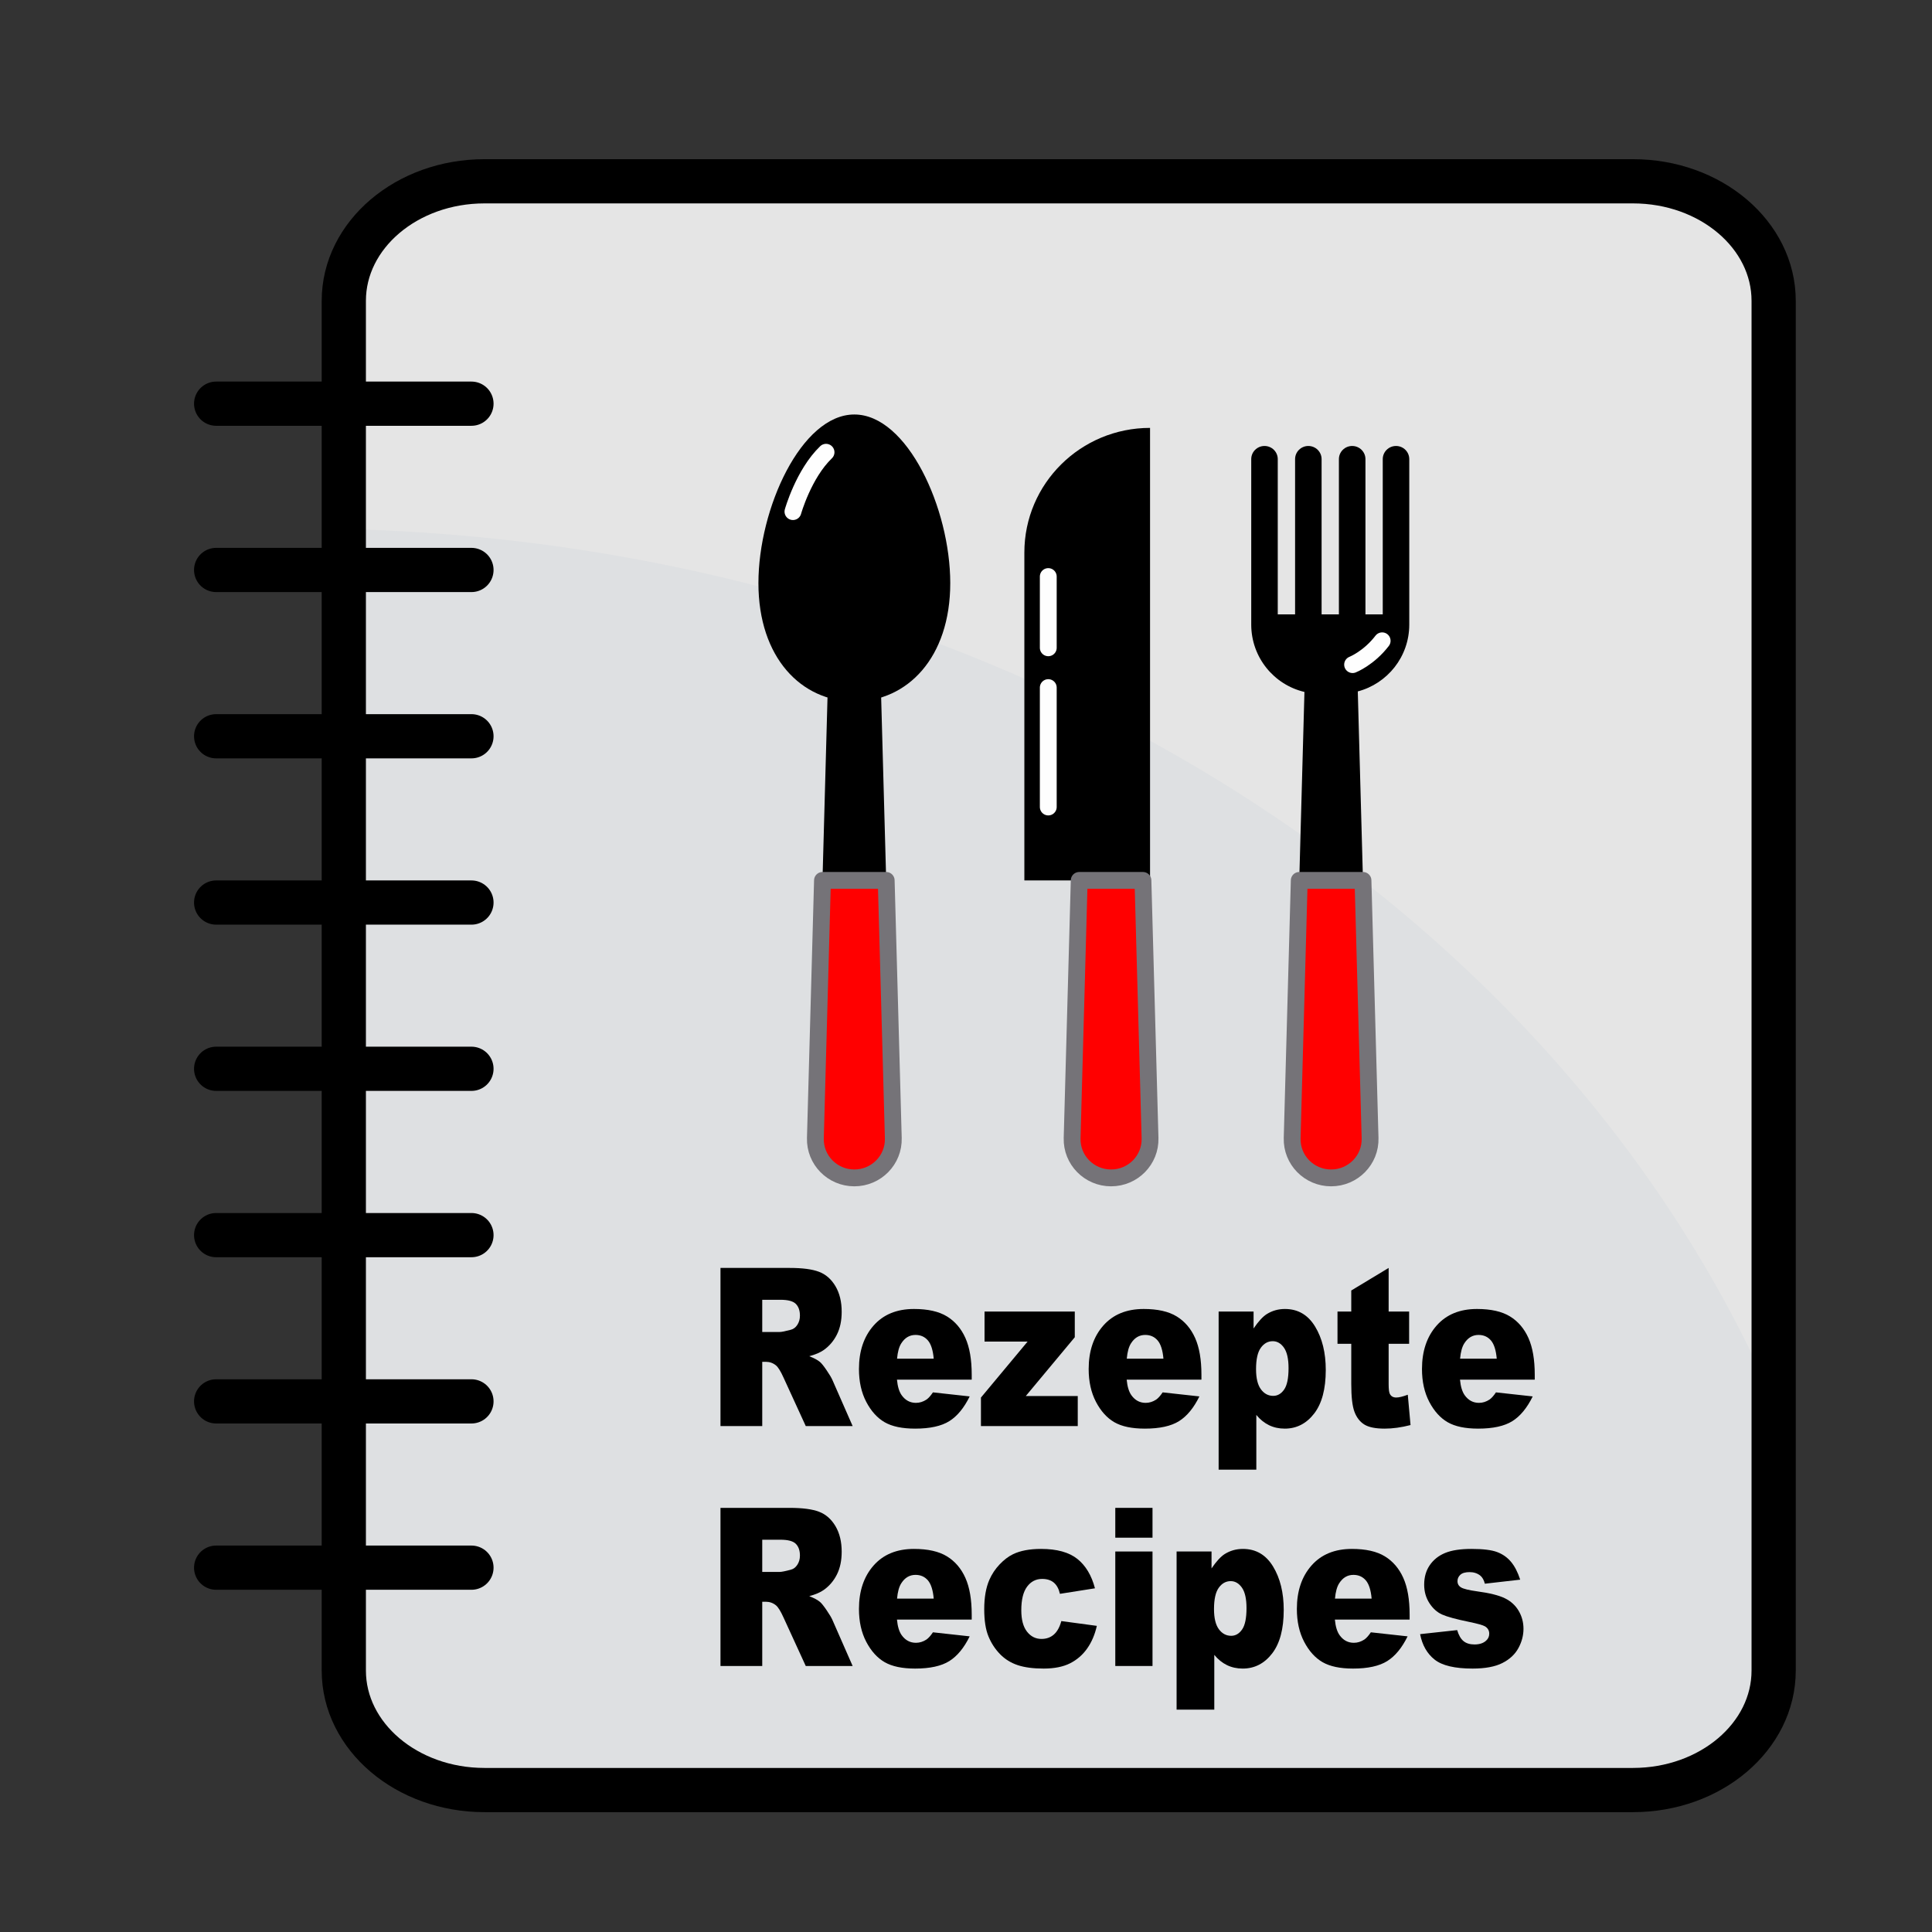 <?xml version="1.0" encoding="UTF-8" standalone="no"?>
<svg version="1.1" xmlns="http://www.w3.org/2000/svg" xmlns:xlink="http://www.w3.org/1999/xlink" width="1280" height="1280">
	<rect width="100%" height="100%" fill="#333333" stroke="none"/>
	<defs>
		<clipPath id="clip_dp_001" clipPathUnits="userSpaceOnUse" clip-rule="nonzero">
			<path d="M 0,0 L 1280,0 L 1280,1280 L 0,1280 Z " clip-rule="nonzero"/>
		</clipPath>
	</defs>
	<g id="dp_dp001" clip-path="url(#clip_dp_001)">
		<g id="clip">
			<path id="dp_path002" transform="matrix(-1,-5.6655e-016,5.6655e-016,-1,10410.8,7855.89)" fill="#dee0e2" stroke="none" stroke-width="0" d="M 10178.9,7537.82 L 10178.9,6756.26 C 10178.9,6707.09 10134.5,6667.22 10079.7,6667.22 L 9330.79,6667.22 C 9276,6667.22 9231.59,6707.09 9231.59,6756.26 L 9231.59,7540.16 Z "/>
			<path id="dp_path003" transform="matrix(1,0,0,1,-9003.81,-6191.07)" fill="#e5e5e5" stroke="none" stroke-width="0" d="M 10178.9,7119.61 L 10178.9,6395.47 C 10178.9,6348.93 10134.5,6311.18 10079.7,6311.18 L 9330.79,6311.18 C 9276,6311.18 9231.59,6348.93 9231.59,6395.47 L 9231.59,6541.56 C 9667.17,6551.83 10035.9,6789.27 10178.9,7119.61 Z "/>
			<g id="dp_dp004" transform="matrix(1,0,0,1,-9003.81,-6191.07)">
				<path id="dp_path005" fill="none" stroke="black" stroke-width="29.293" stroke-linejoin="round" stroke-linecap="round" d="M 9147.01,6458.52 L 9316.16,6458.52"/>
				<path id="dp_path006" fill="none" stroke="black" stroke-width="29.293" stroke-linejoin="round" stroke-linecap="round" d="M 9147.01,6568.69 L 9316.16,6568.69"/>
				<path id="dp_path007" fill="none" stroke="black" stroke-width="29.293" stroke-linejoin="round" stroke-linecap="round" d="M 9147.01,6678.86 L 9316.16,6678.86"/>
				<path id="dp_path008" fill="none" stroke="black" stroke-width="29.293" stroke-linejoin="round" stroke-linecap="round" d="M 9147.01,6789.03 L 9316.16,6789.03"/>
				<path id="dp_path009" fill="none" stroke="black" stroke-width="29.293" stroke-linejoin="round" stroke-linecap="round" d="M 9147.01,6899.17 L 9316.16,6899.17"/>
				<path id="dp_path010" fill="none" stroke="black" stroke-width="29.293" stroke-linejoin="round" stroke-linecap="round" d="M 9147.01,7009.37 L 9316.16,7009.37"/>
				<path id="dp_path011" fill="none" stroke="black" stroke-width="29.293" stroke-linejoin="round" stroke-linecap="round" d="M 9147.01,7119.52 L 9316.16,7119.52"/>
				<path id="dp_path012" fill="none" stroke="black" stroke-width="29.293" stroke-linejoin="round" stroke-linecap="round" d="M 9147.01,7229.69 L 9316.16,7229.69"/>
			</g>
			<path id="dp_path013" transform="matrix(1,0,0,1,-9003.81,-6191.07)" fill="none" stroke="black" stroke-width="29.293" stroke-linejoin="round" stroke-linecap="round" d="M 10085.7,7377.02 L 9324.78,7377.02 C 9273.34,7377.02 9231.59,7341.58 9231.59,7297.86 L 9231.59,6390.34 C 9231.59,6346.65 9273.34,6311.18 9324.78,6311.18 L 10085.7,6311.18 C 10137.2,6311.18 10178.9,6346.65 10178.9,6390.34 L 10178.9,7297.86 C 10178.9,7341.58 10137.2,7377.02 10085.7,7377.02 Z "/>
			<g id="dp_dp014" transform="matrix(1,0,0,1,-873.993,-566.309)">
				<path id="dp_path015" fill="black" stroke="none" stroke-width="0" d="M 1376.47,952.644 C 1376.47,903.207 1404.92,840.921 1440.01,840.921 C 1475.11,840.921 1503.56,903.207 1503.56,952.644 C 1503.56,1002.08 1475.11,1031.06 1440.01,1031.06 C 1404.92,1031.06 1376.47,1002.08 1376.47,952.644 Z "/>
				<path id="dp_path016" fill="black" stroke="none" stroke-width="0" d="M 1440.01,1346.7 C 1425.48,1346.7 1413.81,1334.81 1414.2,1320.39 L 1422.84,1006.64 L 1457.18,1006.64 L 1465.83,1320.39 C 1466.22,1334.81 1454.54,1346.7 1440.01,1346.7 Z "/>
				<path id="dp_path017" fill="red" stroke="none" stroke-width="0" d="M 1418.91,1149.6 L 1414.2,1320.39 C 1413.81,1334.81 1425.48,1346.7 1440.01,1346.7 C 1454.55,1346.7 1466.22,1334.81 1465.83,1320.39 L 1461.12,1149.6 Z "/>
				<path id="dp_path018" fill="none" stroke="#757378" stroke-width="11.151" stroke-linejoin="round" stroke-linecap="round" d="M 1418.91,1149.6 L 1414.2,1320.39 C 1413.81,1334.81 1425.48,1346.7 1440.01,1346.7 C 1454.55,1346.7 1466.22,1334.81 1465.83,1320.39 L 1461.12,1149.6 Z "/>
				<path id="dp_path019" fill="none" stroke="#fefefe" stroke-width="11.151" stroke-linejoin="round" stroke-linecap="round" d="M 1399.34,905.268 C 1399.34,905.268 1406.34,880.288 1421.27,865.94"/>
				<path id="dp_path020" fill="black" stroke="none" stroke-width="0" d="M 1635.93,1149.6 L 1552.66,1149.6 L 1552.66,932.359 C 1552.66,886.76 1589.94,849.799 1635.93,849.799 Z "/>
				<path id="dp_path021" fill="red" stroke="none" stroke-width="0" d="M 1589,1149.6 L 1584.3,1320.39 C 1583.9,1334.81 1595.57,1346.7 1610.11,1346.7 C 1624.65,1346.7 1636.31,1334.81 1635.92,1320.39 L 1631.22,1149.6 Z "/>
				<path id="dp_path022" fill="none" stroke="#757378" stroke-width="11.151" stroke-linejoin="round" stroke-linecap="round" d="M 1589,1149.6 L 1584.3,1320.39 C 1583.9,1334.81 1595.57,1346.7 1610.11,1346.7 C 1624.65,1346.7 1636.31,1334.81 1635.92,1320.39 L 1631.22,1149.6 Z "/>
				<path id="dp_path023" fill="none" stroke="#fefefe" stroke-width="11.151" stroke-linejoin="round" stroke-linecap="round" d="M 1568.5,995.489 L 1568.5,948.289"/>
				<path id="dp_path024" fill="none" stroke="#fefefe" stroke-width="11.151" stroke-linejoin="round" stroke-linecap="round" d="M 1568.5,1100.97 L 1568.5,1021.86"/>
				<path id="dp_path025" fill="black" stroke="none" stroke-width="0" d="M 1798.9,861.779 C 1794.04,861.779 1790.1,865.683 1790.1,870.499 L 1790.1,973.352 L 1778.64,973.352 L 1778.64,870.499 C 1778.64,865.683 1774.7,861.779 1769.85,861.779 C 1764.99,861.779 1761.05,865.683 1761.05,870.499 L 1761.05,973.352 L 1749.59,973.352 L 1749.59,870.499 C 1749.59,865.683 1745.65,861.779 1740.8,861.779 C 1735.95,861.779 1732.02,865.683 1732.02,870.499 L 1732.02,973.352 L 1720.54,973.352 L 1720.54,870.499 C 1720.54,865.683 1716.61,861.779 1711.76,861.779 C 1706.9,861.779 1702.97,865.683 1702.97,870.499 L 1702.97,980.093 C 1702.97,1001.87 1718.04,1020 1738.22,1024.74 L 1730.08,1320.39 C 1729.69,1334.81 1741.35,1346.7 1755.89,1346.7 C 1770.43,1346.7 1782.1,1334.81 1781.7,1320.39 L 1773.56,1024.39 C 1793.15,1019.24 1807.67,1001.45 1807.67,980.093 L 1807.67,870.499 C 1807.67,865.683 1803.75,861.779 1798.9,861.779 Z "/>
				<path id="dp_path026" fill="red" stroke="none" stroke-width="0" d="M 1734.78,1149.6 L 1730.08,1320.39 C 1729.69,1334.81 1741.35,1346.7 1755.89,1346.7 C 1770.43,1346.7 1782.1,1334.81 1781.7,1320.39 L 1777,1149.6 Z "/>
				<path id="dp_path027" fill="none" stroke="#757378" stroke-width="11.151" stroke-linejoin="round" stroke-linecap="round" d="M 1734.78,1149.6 L 1730.08,1320.39 C 1729.69,1334.81 1741.35,1346.7 1755.89,1346.7 C 1770.43,1346.7 1782.1,1334.81 1781.7,1320.39 L 1777,1149.6 Z "/>
				<path id="dp_path028" fill="none" stroke="#fefefe" stroke-width="11.151" stroke-linejoin="round" stroke-linecap="round" d="M 1770.12,1006.64 C 1770.12,1006.64 1780.85,1002.42 1789.71,990.856"/>
			</g>
			<g id="dp_dp029" transform="matrix(1,0,0,1.177,467.909,944.797)">
				<path id="dp_path030" fill="black" fill-rule="evenodd" stroke="none" stroke-width="0" d="M 9.429,0 L 9.429,-89.007 L 55.259,-89.007 C 63.756,-89.007 70.252,-88.281 74.739,-86.82 C 79.236,-85.369 82.852,-82.665 85.608,-78.728 C 88.353,-74.78 89.732,-69.972 89.732,-64.315 C 89.732,-59.372 88.685,-55.113 86.583,-51.539 C 84.479,-47.964 81.577,-45.052 77.899,-42.835 C 75.557,-41.416 72.335,-40.245 68.252,-39.312 C 71.527,-38.213 73.909,-37.125 75.401,-36.028 C 76.417,-35.303 77.879,-33.737 79.795,-31.344 C 81.723,-28.951 82.997,-27.107 83.649,-25.811 L 96.985,0 L 65.921,0 L 51.228,-27.231 C 49.363,-30.753 47.705,-33.044 46.255,-34.1 C 44.276,-35.479 42.027,-36.163 39.52,-36.163 L 37.095,-36.163 L 37.095,0 Z M 37.095,-52.948 L 48.648,-52.948 C 49.892,-52.948 52.316,-53.352 55.901,-54.171 C 57.715,-54.533 59.196,-55.467 60.347,-56.968 C 61.496,-58.46 62.067,-60.191 62.067,-62.139 C 62.067,-65.02 61.155,-67.227 59.341,-68.771 C 57.528,-70.315 54.129,-71.081 49.124,-71.081 L 37.095,-71.081 Z "/>
				<path id="dp_path031" fill="black" fill-rule="evenodd" stroke="none" stroke-width="0" d="M 175.88,-26.112 L 126.351,-26.112 C 126.796,-22.143 127.873,-19.189 129.573,-17.241 C 131.967,-14.455 135.085,-13.056 138.94,-13.056 C 141.365,-13.056 143.676,-13.667 145.861,-14.88 C 147.209,-15.656 148.639,-17.013 150.183,-18.961 L 174.532,-16.683 C 170.803,-10.216 166.305,-5.575 161.041,-2.767 C 155.768,0.041 148.213,1.451 138.371,1.451 C 129.821,1.451 123.097,0.249 118.185,-2.155 C 113.285,-4.569 109.223,-8.393 106,-13.625 C 102.777,-18.868 101.172,-25.024 101.172,-32.1 C 101.172,-42.172 104.405,-50.327 110.86,-56.553 C 117.316,-62.781 126.237,-65.9 137.613,-65.9 C 146.847,-65.9 154.141,-64.501 159.477,-61.715 C 164.824,-58.927 168.896,-54.885 171.693,-49.58 C 174.481,-44.285 175.88,-37.395 175.88,-28.899 Z M 150.701,-37.924 C 150.213,-42.7 148.929,-46.131 146.856,-48.192 C 144.773,-50.255 142.039,-51.291 138.651,-51.291 C 134.733,-51.291 131.604,-49.725 129.252,-46.607 C 127.76,-44.669 126.817,-41.768 126.413,-37.924 Z "/>
				<path id="dp_path032" fill="black" fill-rule="evenodd" stroke="none" stroke-width="0" d="M 184.376,-64.449 L 244.163,-64.449 L 244.163,-49.995 L 211.689,-16.889 L 246.132,-16.889 L 246.132,0 L 181.993,0 L 181.993,-16.04 L 212.912,-47.56 L 184.376,-47.56 Z "/>
				<path id="dp_path033" fill="black" fill-rule="evenodd" stroke="none" stroke-width="0" d="M 328.072,-26.112 L 278.543,-26.112 C 278.988,-22.143 280.065,-19.189 281.765,-17.241 C 284.159,-14.455 287.277,-13.056 291.132,-13.056 C 293.557,-13.056 295.868,-13.667 298.053,-14.88 C 299.401,-15.656 300.831,-17.013 302.375,-18.961 L 326.724,-16.683 C 322.995,-10.216 318.497,-5.575 313.233,-2.767 C 307.96,0.041 300.405,1.451 290.563,1.451 C 282.013,1.451 275.289,0.249 270.377,-2.155 C 265.477,-4.569 261.415,-8.393 258.192,-13.625 C 254.969,-18.868 253.364,-25.024 253.364,-32.1 C 253.364,-42.172 256.597,-50.327 263.052,-56.553 C 269.508,-62.781 278.429,-65.9 289.805,-65.9 C 299.039,-65.9 306.333,-64.501 311.669,-61.715 C 317.016,-58.927 321.088,-54.885 323.885,-49.58 C 326.673,-44.285 328.072,-37.395 328.072,-28.899 Z M 302.893,-37.924 C 302.405,-42.7 301.121,-46.131 299.048,-48.192 C 296.965,-50.255 294.231,-51.291 290.843,-51.291 C 286.925,-51.291 283.796,-49.725 281.444,-46.607 C 279.952,-44.669 279.009,-41.768 278.605,-37.924 Z "/>
				<path id="dp_path034" fill="black" fill-rule="evenodd" stroke="none" stroke-width="0" d="M 339.469,24.557 L 339.469,-64.449 L 362.617,-64.449 L 362.617,-54.927 C 365.819,-58.927 368.752,-61.631 371.415,-63.051 C 375.02,-64.947 379.009,-65.9 383.383,-65.9 C 391.992,-65.9 398.665,-62.605 403.38,-56.005 C 408.095,-49.415 410.447,-41.271 410.447,-31.561 C 410.447,-20.837 407.877,-12.652 402.737,-7.015 C 397.599,-1.368 391.101,1.451 383.257,1.451 C 379.455,1.451 375.984,0.808 372.844,-0.487 C 369.715,-1.783 366.907,-3.709 364.441,-6.259 L 364.441,24.557 Z M 364.255,-32.048 C 364.255,-26.951 365.332,-23.169 367.477,-20.692 C 369.632,-18.227 372.347,-16.993 375.632,-16.993 C 378.512,-16.993 380.916,-18.175 382.864,-20.547 C 384.812,-22.909 385.787,-26.929 385.787,-32.588 C 385.787,-37.809 384.771,-41.644 382.751,-44.099 C 380.719,-46.544 378.243,-47.767 375.321,-47.767 C 372.16,-47.767 369.528,-46.535 367.425,-44.068 C 365.312,-41.592 364.255,-37.592 364.255,-32.048 Z "/>
				<path id="dp_path035" fill="black" fill-rule="evenodd" stroke="none" stroke-width="0" d="M 452.103,-89.007 L 452.103,-64.449 L 465.676,-64.449 L 465.676,-46.316 L 452.103,-46.316 L 452.103,-23.552 C 452.103,-20.807 452.361,-19.003 452.889,-18.112 C 453.697,-16.744 455.117,-16.06 457.137,-16.06 C 458.961,-16.06 461.511,-16.589 464.785,-17.636 L 466.608,-0.56 C 460.495,0.777 454.796,1.451 449.491,1.451 C 443.336,1.451 438.808,0.663 435.896,-0.912 C 432.985,-2.487 430.829,-4.88 429.431,-8.083 C 428.032,-11.295 427.337,-16.485 427.337,-23.676 L 427.337,-46.316 L 418.22,-46.316 L 418.22,-64.449 L 427.337,-64.449 L 427.337,-76.303 Z "/>
				<path id="dp_path036" fill="black" fill-rule="evenodd" stroke="none" stroke-width="0" d="M 548.9,-26.112 L 499.371,-26.112 C 499.816,-22.143 500.893,-19.189 502.593,-17.241 C 504.987,-14.455 508.105,-13.056 511.96,-13.056 C 514.385,-13.056 516.696,-13.667 518.881,-14.88 C 520.229,-15.656 521.659,-17.013 523.203,-18.961 L 547.552,-16.683 C 543.823,-10.216 539.325,-5.575 534.061,-2.767 C 528.788,0.041 521.233,1.451 511.391,1.451 C 502.841,1.451 496.117,0.249 491.205,-2.155 C 486.305,-4.569 482.243,-8.393 479.02,-13.625 C 475.797,-18.868 474.192,-25.024 474.192,-32.1 C 474.192,-42.172 477.425,-50.327 483.88,-56.553 C 490.336,-62.781 499.257,-65.9 510.633,-65.9 C 519.867,-65.9 527.161,-64.501 532.497,-61.715 C 537.844,-58.927 541.916,-54.885 544.713,-49.58 C 547.501,-44.285 548.9,-37.395 548.9,-28.899 Z M 523.721,-37.924 C 523.233,-42.7 521.949,-46.131 519.876,-48.192 C 517.793,-50.255 515.059,-51.291 511.671,-51.291 C 507.753,-51.291 504.624,-49.725 502.272,-46.607 C 500.78,-44.669 499.837,-41.768 499.433,-37.924 Z "/>
				<path id="dp_path037" fill="black" fill-rule="evenodd" stroke="none" stroke-width="0" d="M 9.429,135.06 L 9.429,46.053 L 55.259,46.053 C 63.756,46.053 70.252,46.779 74.739,48.24 C 79.236,49.691 82.852,52.395 85.608,56.332 C 88.353,60.28 89.732,65.088 89.732,70.745 C 89.732,75.688 88.685,79.947 86.583,83.521 C 84.479,87.096 81.577,90.008 77.899,92.225 C 75.557,93.644 72.335,94.815 68.252,95.748 C 71.527,96.847 73.909,97.935 75.401,99.032 C 76.417,99.757 77.879,101.323 79.795,103.716 C 81.723,106.109 82.997,107.953 83.649,109.249 L 96.985,135.06 L 65.921,135.06 L 51.228,107.829 C 49.363,104.307 47.705,102.016 46.255,100.96 C 44.276,99.581 42.027,98.897 39.52,98.897 L 37.095,98.897 L 37.095,135.06 Z M 37.095,82.112 L 48.648,82.112 C 49.892,82.112 52.316,81.708 55.901,80.889 C 57.715,80.527 59.196,79.593 60.347,78.092 C 61.496,76.6 62.067,74.869 62.067,72.921 C 62.067,70.04 61.155,67.833 59.341,66.289 C 57.528,64.745 54.129,63.979 49.124,63.979 L 37.095,63.979 Z "/>
				<path id="dp_path038" fill="black" fill-rule="evenodd" stroke="none" stroke-width="0" d="M 175.88,108.948 L 126.351,108.948 C 126.796,112.917 127.873,115.871 129.573,117.819 C 131.967,120.605 135.085,122.004 138.94,122.004 C 141.365,122.004 143.676,121.393 145.861,120.18 C 147.209,119.404 148.639,118.047 150.183,116.099 L 174.532,118.377 C 170.803,124.844 166.305,129.485 161.041,132.293 C 155.768,135.101 148.213,136.511 138.371,136.511 C 129.821,136.511 123.097,135.309 118.185,132.905 C 113.285,130.491 109.223,126.667 106,121.435 C 102.777,116.192 101.172,110.036 101.172,102.96 C 101.172,92.888 104.405,84.733 110.86,78.507 C 117.316,72.279 126.237,69.16 137.613,69.16 C 146.847,69.16 154.141,70.559 159.477,73.345 C 164.824,76.133 168.896,80.175 171.693,85.48 C 174.481,90.775 175.88,97.665 175.88,106.161 Z M 150.701,97.136 C 150.213,92.36 148.929,88.929 146.856,86.868 C 144.773,84.805 142.039,83.769 138.651,83.769 C 134.733,83.769 131.604,85.335 129.252,88.453 C 127.76,90.391 126.817,93.292 126.413,97.136 Z "/>
				<path id="dp_path039" fill="black" fill-rule="evenodd" stroke="none" stroke-width="0" d="M 235.252,109.777 L 258.773,112.472 C 257.477,117.372 255.353,121.611 252.391,125.185 C 249.437,128.771 245.665,131.548 241.065,133.537 C 236.464,135.516 230.62,136.511 223.533,136.511 C 216.695,136.511 210.995,135.879 206.436,134.604 C 201.877,133.329 197.96,131.268 194.676,128.419 C 191.401,125.569 188.821,122.221 186.967,118.388 C 185.101,114.544 184.169,109.456 184.169,103.104 C 184.169,96.484 185.299,90.961 187.568,86.557 C 189.236,83.324 191.505,80.423 194.375,77.864 C 197.256,75.293 200.219,73.388 203.255,72.133 C 208.073,70.155 214.259,69.16 221.792,69.16 C 232.329,69.16 240.36,71.045 245.893,74.807 C 251.416,78.579 255.301,84.08 257.529,91.333 L 234.319,94.443 C 233.584,91.665 232.257,89.572 230.32,88.163 C 228.383,86.753 225.792,86.049 222.528,86.049 C 218.415,86.049 215.088,87.511 212.539,90.432 C 210,93.355 208.727,97.768 208.727,103.695 C 208.727,108.969 209.98,112.979 212.497,115.715 C 215.016,118.46 218.217,119.828 222.113,119.828 C 225.356,119.828 228.081,119.009 230.288,117.363 C 232.507,115.715 234.153,113.187 235.252,109.777 Z "/>
				<path id="dp_path040" fill="black" fill-rule="evenodd" stroke="none" stroke-width="0" d="M 271,46.053 L 295.66,46.053 L 295.66,62.839 L 271,62.839 Z M 271,70.611 L 295.66,70.611 L 295.66,135.06 L 271,135.06 Z "/>
				<path id="dp_path041" fill="black" fill-rule="evenodd" stroke="none" stroke-width="0" d="M 311.617,159.617 L 311.617,70.611 L 334.765,70.611 L 334.765,80.133 C 337.967,76.133 340.9,73.429 343.563,72.009 C 347.168,70.113 351.157,69.16 355.531,69.16 C 364.14,69.16 370.813,72.455 375.528,79.055 C 380.243,85.645 382.595,93.789 382.595,103.499 C 382.595,114.223 380.025,122.408 374.885,128.045 C 369.747,133.692 363.249,136.511 355.405,136.511 C 351.603,136.511 348.132,135.868 344.992,134.573 C 341.863,133.277 339.055,131.351 336.589,128.801 L 336.589,159.617 Z M 336.403,103.012 C 336.403,108.109 337.48,111.891 339.625,114.368 C 341.78,116.833 344.495,118.067 347.78,118.067 C 350.66,118.067 353.064,116.885 355.012,114.513 C 356.96,112.151 357.935,108.131 357.935,102.472 C 357.935,97.251 356.919,93.416 354.899,90.961 C 352.867,88.516 350.391,87.293 347.469,87.293 C 344.308,87.293 341.676,88.525 339.573,90.992 C 337.46,93.468 336.403,97.468 336.403,103.012 Z "/>
				<path id="dp_path042" fill="black" fill-rule="evenodd" stroke="none" stroke-width="0" d="M 466.008,108.948 L 416.479,108.948 C 416.924,112.917 418.001,115.871 419.701,117.819 C 422.095,120.605 425.213,122.004 429.068,122.004 C 431.493,122.004 433.804,121.393 435.989,120.18 C 437.337,119.404 438.767,118.047 440.311,116.099 L 464.66,118.377 C 460.931,124.844 456.433,129.485 451.169,132.293 C 445.896,135.101 438.341,136.511 428.499,136.511 C 419.949,136.511 413.225,135.309 408.313,132.905 C 403.413,130.491 399.351,126.667 396.128,121.435 C 392.905,116.192 391.3,110.036 391.3,102.96 C 391.3,92.888 394.533,84.733 400.988,78.507 C 407.444,72.279 416.365,69.16 427.741,69.16 C 436.975,69.16 444.269,70.559 449.605,73.345 C 454.952,76.133 459.024,80.175 461.821,85.48 C 464.609,90.775 466.008,97.665 466.008,106.161 Z M 440.829,97.136 C 440.341,92.36 439.057,88.929 436.984,86.868 C 434.901,84.805 432.167,83.769 428.779,83.769 C 424.861,83.769 421.732,85.335 419.38,88.453 C 417.888,90.391 416.945,93.292 416.541,97.136 Z "/>
				<path id="dp_path043" fill="black" fill-rule="evenodd" stroke="none" stroke-width="0" d="M 472.949,117.135 L 497.507,114.855 C 498.512,117.745 499.921,119.817 501.735,121.072 C 503.537,122.315 505.952,122.937 508.977,122.937 C 512.272,122.937 514.821,122.232 516.635,120.823 C 518.044,119.767 518.748,118.46 518.748,116.885 C 518.748,115.113 517.827,113.736 515.981,112.772 C 514.665,112.088 511.132,111.239 505.381,110.233 C 496.803,108.741 490.844,107.353 487.508,106.089 C 484.172,104.815 481.364,102.659 479.073,99.633 C 476.784,96.608 475.644,93.147 475.644,89.272 C 475.644,85.033 476.877,81.376 479.343,78.309 C 481.82,75.243 485.219,72.941 489.549,71.429 C 493.88,69.916 499.683,69.16 506.967,69.16 C 514.656,69.16 520.333,69.751 523.992,70.932 C 527.66,72.103 530.716,73.936 533.161,76.413 C 535.607,78.889 537.648,82.236 539.264,86.464 L 515.847,88.744 C 515.236,86.671 514.22,85.148 512.801,84.164 C 510.853,82.868 508.501,82.216 505.744,82.216 C 502.947,82.216 500.905,82.713 499.631,83.697 C 498.356,84.681 497.715,85.884 497.715,87.293 C 497.715,88.868 498.523,90.059 500.149,90.868 C 501.776,91.676 505.309,92.401 510.728,93.044 C 518.945,93.976 525.048,95.271 529.059,96.919 C 533.068,98.576 536.125,100.949 538.249,104.016 C 540.373,107.084 541.44,110.461 541.44,114.14 C 541.44,117.86 540.321,121.476 538.073,124.988 C 535.824,128.512 532.291,131.309 527.452,133.392 C 522.624,135.475 516.044,136.511 507.713,136.511 C 495.943,136.511 487.56,134.832 482.565,131.464 C 477.571,128.107 474.369,123.331 472.949,117.135 Z "/>
			</g>
		</g>
	</g>
</svg>